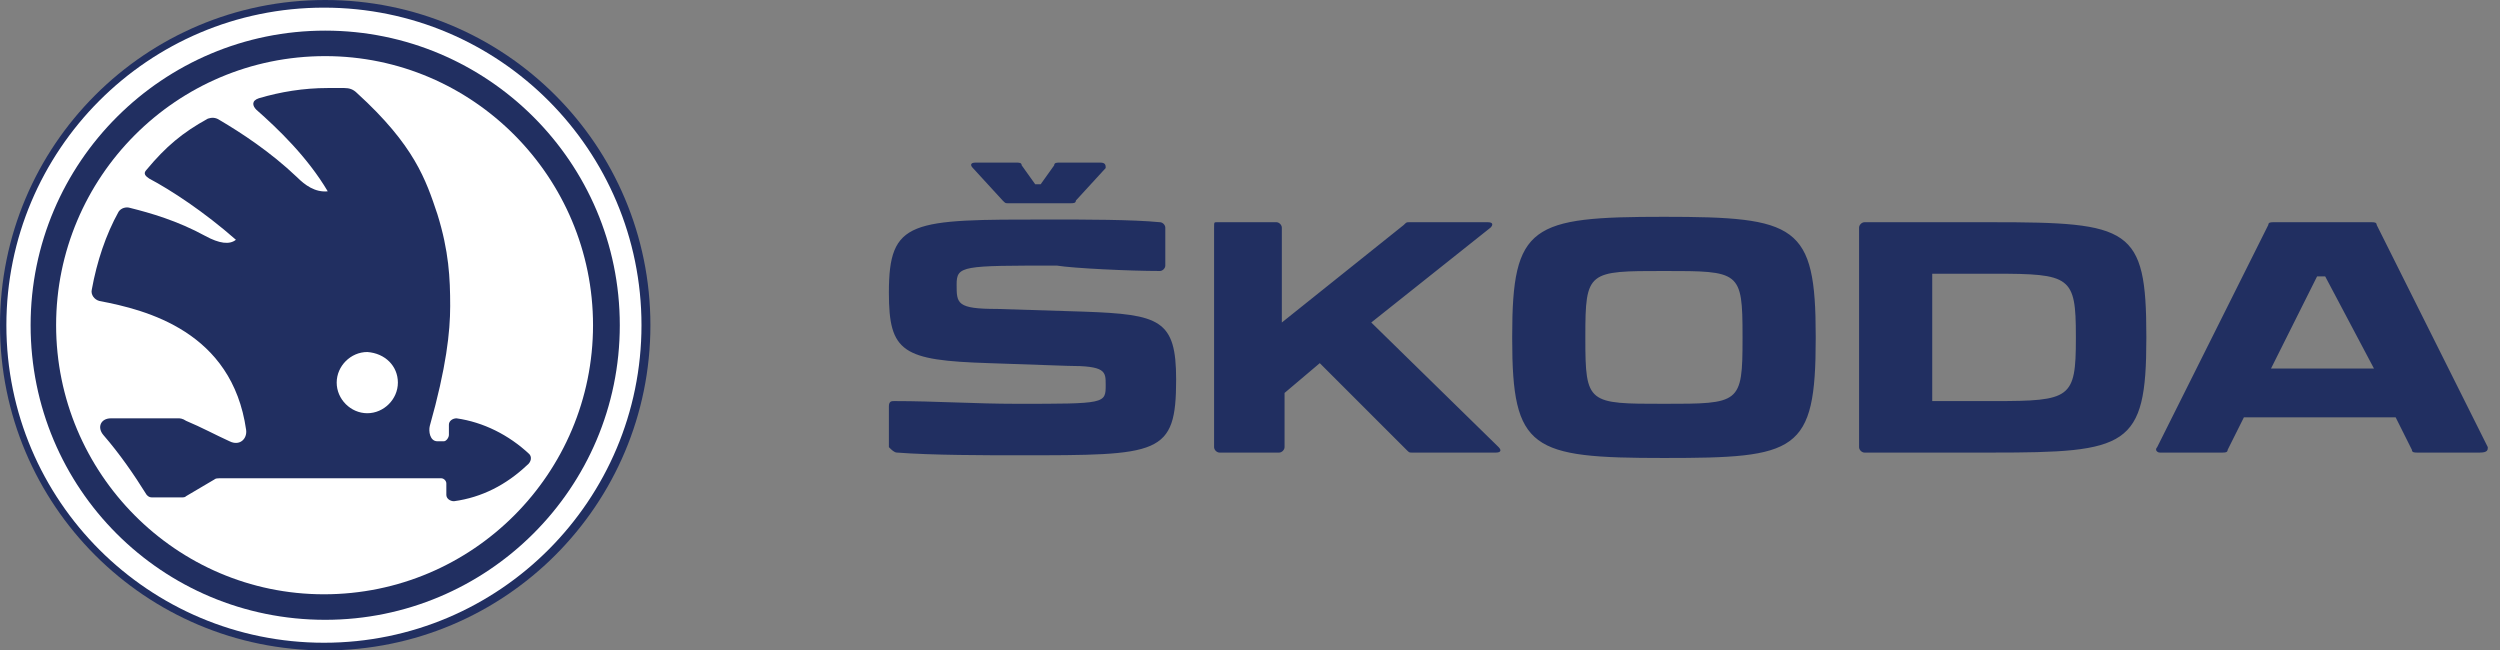 <?xml version="1.0" encoding="UTF-8"?> <svg xmlns="http://www.w3.org/2000/svg" width="123" height="32" viewBox="0 0 123 32" fill="none"><rect x="0" y="0" width="123" height="32" fill="#808080" stroke="none"/> <path d="M32 16C32 24.847 24.847 32 16 32C7.153 32 0 24.847 0 16C0 7.153 7.153 0 16 0C24.847 0 32 7.153 32 16Z" fill="#212F61"></path> <path d="M31.561 15.999C31.561 24.595 24.596 31.623 15.938 31.623C7.341 31.623 0.314 24.658 0.314 15.999C0.314 7.403 7.279 0.376 15.938 0.376C24.596 0.376 31.561 7.403 31.561 15.999Z" fill="white"></path> <path d="M30.494 16.001C30.494 24.032 23.969 30.495 16 30.495C7.969 30.495 1.506 24.032 1.506 16.001C1.506 7.969 8.032 1.507 16 1.507C23.969 1.507 30.494 7.969 30.494 16.001Z" fill="#212F61"></path> <path d="M29.177 16C29.177 23.278 23.279 29.239 15.938 29.239C8.659 29.239 2.761 23.278 2.761 16C2.761 8.722 8.659 2.761 16 2.761C23.279 2.761 29.177 8.722 29.177 16Z" fill="white"></path> <path d="M26.039 22.339C25.035 21.398 23.78 20.77 22.462 20.582C22.274 20.582 22.086 20.707 22.086 20.895C22.086 21.084 22.086 21.209 22.086 21.398C22.086 21.523 21.96 21.711 21.835 21.711C21.709 21.711 21.647 21.711 21.521 21.711C21.145 21.711 21.082 21.209 21.145 20.958C21.96 18.072 22.149 16.315 22.149 15.06C22.149 13.68 22.086 12.362 21.521 10.543C20.956 8.848 20.392 7.154 17.568 4.582C17.38 4.394 17.192 4.331 16.941 4.331C16.69 4.331 16.439 4.331 16.125 4.331C14.933 4.331 13.803 4.519 12.737 4.833C12.36 4.958 12.423 5.209 12.611 5.397C13.678 6.339 15.121 7.719 16.125 9.413C15.498 9.476 14.996 9.099 14.619 8.723C13.302 7.468 11.858 6.527 10.792 5.899C10.604 5.774 10.415 5.774 10.227 5.837C8.972 6.527 8.156 7.217 7.215 8.347C7.027 8.535 7.152 8.66 7.341 8.786C8.407 9.35 10.039 10.417 11.607 11.797C11.294 12.049 10.792 11.986 10.101 11.609C8.721 10.856 7.403 10.48 6.4 10.229C6.211 10.166 5.96 10.229 5.835 10.417C5.207 11.546 4.768 12.864 4.517 14.245C4.454 14.495 4.643 14.746 4.894 14.809C7.215 15.248 11.419 16.315 12.109 21.146C12.172 21.586 11.796 21.962 11.294 21.711C10.604 21.398 9.913 21.021 9.16 20.707C8.972 20.582 8.847 20.582 8.784 20.582C7.654 20.582 6.588 20.582 5.458 20.582C4.956 20.582 4.768 21.021 5.082 21.398C5.898 22.339 6.588 23.343 7.215 24.346C7.278 24.409 7.341 24.472 7.466 24.472C7.968 24.472 8.407 24.472 8.909 24.472C9.035 24.472 9.098 24.472 9.16 24.409C9.6 24.158 10.101 23.845 10.541 23.594C10.604 23.531 10.729 23.531 10.792 23.531C14.305 23.531 18.07 23.531 21.709 23.531C21.835 23.531 21.96 23.656 21.96 23.782C21.96 23.97 21.96 24.158 21.96 24.346C21.96 24.535 22.149 24.66 22.337 24.66C23.717 24.472 24.909 23.845 25.913 22.903C26.164 22.715 26.164 22.464 26.039 22.339Z" fill="#212F61"></path> <path d="M25.035 22.591C24.282 21.963 23.529 21.587 22.587 21.398C22.525 21.398 22.462 21.398 22.462 21.524C22.462 21.524 22.462 21.524 22.462 21.587C22.462 21.838 22.211 22.089 22.023 22.089C21.834 22.089 21.584 22.089 21.395 22.089C20.893 22.089 20.391 21.649 20.58 20.959C22.776 12.991 20.329 8.097 17.191 5.336C16.313 4.583 16.25 4.52 15.434 4.583C14.744 4.583 13.991 4.708 13.301 4.834C13.176 4.897 13.05 4.959 13.239 5.085C14.87 6.465 17.003 8.787 18.007 12.426C18.07 12.552 17.944 12.552 17.882 12.552C16.94 12.614 16.627 12.05 16.376 11.673C14.305 9.1 11.921 7.469 10.164 6.465C9.976 6.34 9.976 6.34 9.85 6.465C9.16 6.842 8.344 7.532 7.78 8.097C7.654 8.222 7.717 8.285 7.842 8.348C9.411 9.226 11.858 10.857 14.117 13.744C14.242 13.932 14.242 13.995 14.18 14.057C13.678 14.308 12.988 14.308 12.172 13.806C10.039 12.489 7.842 11.548 6.148 11.046C5.96 10.983 5.96 10.983 5.835 11.171C5.395 12.05 4.956 13.179 4.831 14.183C4.831 14.308 4.768 14.308 4.893 14.371C9.599 15.312 12.172 17.885 12.423 21.336C12.486 21.901 11.795 22.528 11.105 22.277C10.352 22.026 9.662 21.775 8.972 21.587C8.909 21.587 8.784 21.524 8.721 21.524C7.717 21.524 6.713 21.524 5.709 21.524C5.584 21.524 5.521 21.587 5.646 21.775C6.399 22.716 6.838 23.281 7.403 24.159C7.466 24.222 7.529 24.285 7.654 24.285C8.031 24.285 8.407 24.285 8.784 24.285C8.909 24.285 9.035 24.222 9.16 24.159C9.536 23.908 9.976 23.72 10.352 23.469C10.478 23.406 10.603 23.344 10.729 23.344C14.368 23.344 18.321 23.344 21.96 23.344C22.211 23.344 22.462 23.595 22.462 23.846V23.908C22.462 23.971 22.525 24.034 22.587 24.034C23.529 23.846 24.344 23.406 25.035 22.779C25.097 22.716 25.097 22.653 25.035 22.591ZM17.882 20.771C16.815 20.771 15.937 19.893 15.937 18.826C15.937 17.759 16.815 16.881 17.882 16.881C18.948 16.881 19.827 17.759 19.827 18.826C19.827 19.893 18.948 20.771 17.882 20.771Z" fill="#212F61"></path> <path d="M19.953 18.887C19.953 20.079 18.949 21.083 17.756 21.083C16.564 21.083 15.56 20.079 15.56 18.887C15.56 17.695 16.564 16.691 17.756 16.691C18.949 16.691 19.953 17.695 19.953 18.887Z" fill="#212F61"></path> <path d="M19.576 18.825C19.576 19.641 18.886 20.331 18.071 20.331C17.255 20.331 16.565 19.641 16.565 18.825C16.565 18.009 17.255 17.319 18.071 17.319C18.949 17.382 19.576 18.009 19.576 18.825Z" fill="white"></path> <path d="M44.133 22.267C45.866 22.4 48.533 22.4 50.133 22.4C57.066 22.4 57.866 22.4 57.866 18.667C57.866 15.733 57.066 15.467 53.333 15.333L49.066 15.2C47.066 15.2 47.066 14.933 47.066 14C47.066 13.067 47.333 13.067 51.999 13.067C52.8 13.2 55.599 13.333 57.066 13.333C57.2 13.333 57.333 13.2 57.333 13.067V11.2C57.333 11.067 57.2 10.933 57.066 10.933C55.733 10.8 53.333 10.8 51.599 10.8C44.8 10.8 43.733 10.8 43.733 14.4C43.733 17.333 44.4 17.733 48.666 17.867L52.533 18C54.4 18 54.4 18.267 54.4 18.933C54.4 19.867 54.4 19.867 49.999 19.867C47.999 19.867 45.999 19.733 43.999 19.733C43.866 19.733 43.733 19.733 43.733 20V22C43.866 22.133 43.999 22.267 44.133 22.267ZM116.8 18.133H111.733L114 13.6H114.4L116.8 18.133ZM102.133 16.533V16.667C102.133 19.6 101.866 19.733 98.133 19.733H95.066V13.467H98.133C101.866 13.467 102.133 13.6 102.133 16.533ZM85.733 16.533V16.667C85.733 19.867 85.6 19.867 81.866 19.867C78.133 19.867 77.999 19.867 77.999 16.667V16.533C77.999 13.333 78.133 13.333 81.866 13.333C85.6 13.333 85.733 13.333 85.733 16.533ZM122.4 22L116.933 11.067C116.933 10.933 116.8 10.933 116.666 10.933H111.866C111.733 10.933 111.6 10.933 111.6 11.067L106.133 22C106 22.133 106.133 22.267 106.266 22.267H109.333C109.466 22.267 109.6 22.267 109.6 22.133L110.4 20.533H117.866L118.666 22.133C118.666 22.267 118.8 22.267 118.933 22.267H122C122.4 22.267 122.4 22.133 122.4 22ZM97.999 10.933H91.733C91.6 10.933 91.466 11.067 91.466 11.2V22C91.466 22.133 91.6 22.267 91.733 22.267H97.999C104.666 22.267 105.6 22 105.6 16.667V16.533C105.6 11.2 104.8 10.933 97.999 10.933ZM73.733 22L67.466 15.867L73.333 11.2C73.466 11.067 73.466 10.933 73.2 10.933H69.333C69.2 10.933 69.2 10.933 69.066 11.067L63.066 15.867V11.2C63.066 11.067 62.933 10.933 62.8 10.933H59.866C59.733 10.933 59.733 10.933 59.733 11.2V22C59.733 22.133 59.866 22.267 59.999 22.267H62.933C63.066 22.267 63.2 22.133 63.2 22V19.333L64.933 17.867L69.2 22.133C69.333 22.267 69.333 22.267 69.466 22.267H73.6C73.866 22.267 73.866 22.133 73.733 22ZM74.4 16.533V16.667C74.4 22.133 75.333 22.533 81.866 22.533C88.4 22.533 89.333 22.267 89.333 16.667V16.533C89.333 11.067 88.4 10.667 81.866 10.667C75.333 10.667 74.4 11.067 74.4 16.533ZM47.866 8.267L49.333 9.867C49.466 10 49.466 10 49.599 10H52.666C52.8 10 52.933 10 52.933 9.867L54.4 8.267C54.4 8.133 54.4 8 54.133 8H52.133C51.999 8 51.866 8 51.866 8.133L51.2 9.067H50.933L50.266 8.133C50.266 8 50.133 8 49.999 8H47.999C47.733 8 47.733 8.133 47.866 8.267Z" fill="#212F61"></path> </svg> 